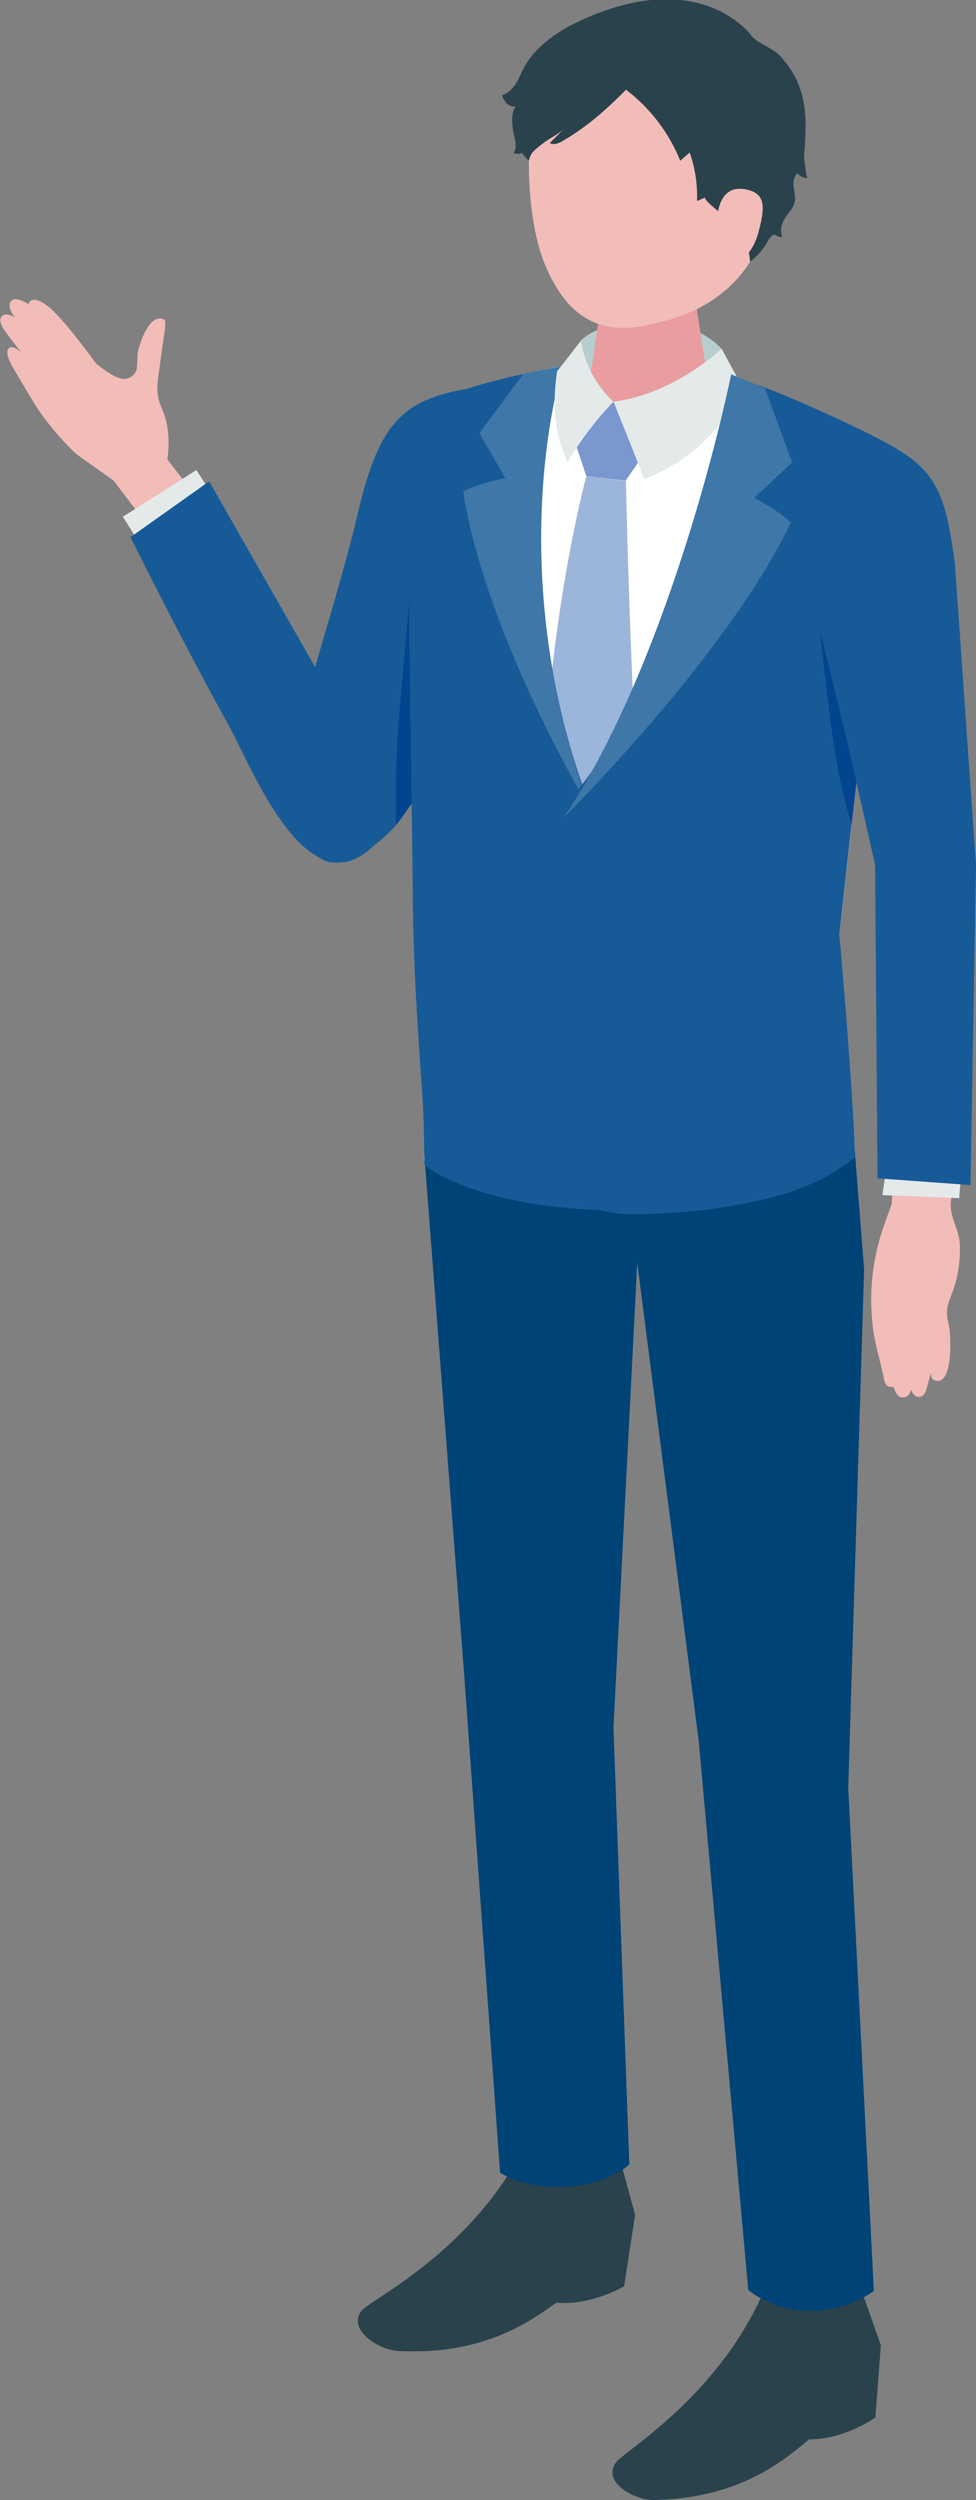 <?xml version="1.0" encoding="utf-8"?>
<!-- Generator: Adobe Illustrator 24.3.0, SVG Export Plug-In . SVG Version: 6.00 Build 0)  -->
<svg version="1.1" id="レイヤー_1" xmlns="http://www.w3.org/2000/svg" xmlns:xlink="http://www.w3.org/1999/xlink" x="0px"
	 y="0px" viewBox="0 0 32.01 81.96" style="enable-background:new 0 0 32.01 81.96;" xml:space="preserve">
<rect x="0" y="0" width="32.01" height="81.96" fill="#808080" stroke="none"/>
<style type="text/css">
	.st0{fill:#F2BCB9;}
	.st1{fill:#E4EAEA;}
	.st2{fill:#165B97;}
	.st3{fill:#00458E;}
	.st4{fill:#FFFFFF;}
	.st5{fill:#2A424B;}
	.st6{fill:#B8CDCE;}
	.st7{fill:#E99DA1;}
	.st8{fill:#7A97CE;}
	.st9{fill:#9CB5DB;}
	.st10{fill:#004376;}
	.st11{fill:#3E77A8;}
</style>
<g>
	<g>
		<path class="st0" d="M4.68,17.01l-0.96-1.26L2.52,14.9c-0.48-0.44-1.1-1.17-1.43-1.73c-0.36-0.61-0.63-1.05-0.71-1.2
			c-0.12-0.23-0.22-0.5-0.05-0.58c0.13-0.06,0.36,0.16,0.36,0.16s-0.53-0.69-0.59-0.79c-0.06-0.11-0.16-0.32-0.01-0.42
			c0.14-0.1,0.4,0.07,0.4,0.07C0.26,10.11,0.28,9.93,0.4,9.84c0.14-0.12,0.54,0.13,0.54,0.13S1,9.61,1.56,10.03
			c0.5,0.37,1.6,1.9,1.6,1.9c0.31,0.23,0.59,0.46,0.88,0.49c0.18,0.02,0.36-0.1,0.43-0.27c0.04-0.1,0.03-0.5,0.05-0.6
			c0.06-0.29,0.36-1.25,0.82-1.09c0.02,0.01,0.05,0.02,0.06,0.04c0.02,0.02,0.02,0.06,0.02,0.09c0,0.2-0.04,0.41-0.07,0.6
			c-0.06,0.41-0.11,0.83-0.17,1.24c0,0.01,0,0.02,0,0.03c-0.05,0.33,0,0.66,0.14,0.96c0.33,0.73,0.17,1.64,0.17,1.64l2.15,2.8
			l-2.12,1.2L4.68,17.01z"/>
		<polygon class="st1" points="7.51,17.07 6.44,15.41 4.03,16.94 5.12,18.68 		"/>
		<path class="st2" d="M4.28,17.61l2.58-1.83l4.2,7.36c0,0,3.45,2.21,1.28,4.5c-2.22,2.35-4.07-2.46-4.84-3.86
			C5.87,20.83,4.28,17.61,4.28,17.61z"/>
		<path class="st2" d="M10.92,28.28c-1.11-0.1-1.69-2.24-1.43-3.33c0.5-2.12,1.67-5.66,2.25-8.14c0.75-3.21,1.61-3.83,4.24-4.16
			c1.18,2.23-1.27,9.8-2.41,13.42C13.23,27.18,11.67,28.34,10.92,28.28z"/>
		<path class="st3" d="M12.99,27.04c-0.09-3.96,0.46-5.54,0.5-9.48L13.76,26L12.99,27.04z"/>
		<path class="st4" d="M28.03,37.68l-0.5-7.03l1.53-13.91c0.2-1.2-0.28-2.42-1.59-3.01c-3.01-1.36-6.53-3.05-12.21-0.82
			c-0.78,0.31-1.07,1.24-1.34,2.03c-0.32,0.94-0.48,1.96-0.44,2.97c0,0,0.06,1.72,0.06,1.72c0.03,3.29,0.06,6.57,0.08,9.86
			c0.02,2.08,0.12,4.14,0.27,6.22c0.07,0.91,0.02,2.33,0.02,2.33s1.71,1.52,6.77,1.5C26.22,39.5,28.03,37.68,28.03,37.68z"/>
		<path class="st0" d="M29.24,39.49c0,0-0.26,0.7-0.35,1c-0.1,0.33-0.18,0.66-0.23,1c-0.1,0.62-0.11,1.25-0.05,1.86
			c0,0.04,0.01,0.07,0.01,0.11c0.06,0.54,0.22,1.06,0.34,1.58c0.03,0.13,0.03,0.35,0.19,0.42c0.01,0,0.16,0.03,0.16,0.01
			c0,0.01,0.08,0.31,0.25,0.34c0.13,0.02,0.27-0.03,0.32-0.26c0,0,0.05,0.2,0.2,0.24c0.16,0.04,0.24-0.09,0.28-0.17
			c0.03-0.07,0.17-0.62,0.17-0.62s-0.01,0.21,0.11,0.25c0.64,0.24,0.54-1.49,0.49-1.75c-0.03-0.16-0.08-0.33-0.07-0.49
			c0-0.23,0.11-0.46,0.19-0.68c0.18-0.5,0.25-1.02,0.23-1.54c-0.02-0.49-0.32-0.85-0.3-1.34l0.2-1.9l-1.97-0.16L29.24,39.49z"/>
		<polygon class="st1" points="29.18,37.53 28.94,39.18 31.46,39.28 31.58,37.69 		"/>
		<path class="st5" d="M28.27,75.13l0.62,1.76l-0.18,2.36c0,0-1.01,0.73-2.17,0.72c-0.72,0.58-2.16,1.93-5.09,1.99
			c-0.63,0.01-1.72-0.58-1.25-1.23c0.29-0.4,3.35-2.14,4.87-5.66C26.71,74.91,28.27,75.13,28.27,75.13z"/>
		<path class="st5" d="M20.34,70.81l0.49,1.8l-0.36,2.34c0,0-1.07,0.64-2.22,0.54c-0.76,0.52-2.3,1.75-5.22,1.58
			c-0.63-0.04-1.67-0.72-1.16-1.33c0.32-0.37,3.49-1.87,5.27-5.25C18.8,70.46,20.34,70.81,20.34,70.81z"/>
		<path class="st6" d="M19.05,11.17c0.69-0.74,3.36-1.07,4.61,0.26c0.09,0.65,0.22,1.07,0.22,1.07l-2.31,0.83l-2.48-0.35
			C19.1,12.98,18.98,11.67,19.05,11.17z"/>
		<path class="st7" d="M21.31,8.94c0.99,0,1.52,0.56,1.52,1.04l0.5,3.24c-0.05,0.56-1,1.02-2.13,1.02c-1.13,0-2.01-0.45-1.96-1.02
			l0.49-3.39C19.77,9.34,20.32,8.94,21.31,8.94z"/>
		<path class="st0" d="M21.72,1.03c2.83,0.02,3.61,2.14,3.61,4.72c0,3.35-2.21,4.39-3.34,4.72c-1.38,0.4-3.1,0.76-4.15-1.88
			c-0.62-1.57-0.6-4.3-0.26-5.36C17.89,2.3,18.9,1.01,21.72,1.03z"/>
		<polygon class="st8" points="18.81,14.35 20.12,13.17 21.12,14.88 20.52,15.76 19.23,15.61 		"/>
		<path class="st9" d="M19.23,15.61l1.3,0.16c0,0,0.1,5.52,0.45,11.26c0.03,0.53-1.82,1.76-1.82,1.76s-1.42-1.35-1.4-1.86
			C17.92,20.4,19.23,15.61,19.23,15.61z"/>
		<path class="st5" d="M19.59,3.82c0.33-0.28,0.65-0.58,0.94-0.88c0.79,0.6,1.41,1.41,1.78,2.33c0.1-0.09,0.21-0.18,0.31-0.27
			c0.18,0.51,0.26,1.05,0.24,1.59c0.09-0.04,0.19-0.08,0.28-0.12c-0.15,0.06,0.8,0.74,0.87,0.8c0.38,0.33,0.55,0.82,0.59,1.31
			c0.17-0.13,0.32-0.29,0.45-0.46c0.11-0.14,0.15-0.32,0.31-0.42c0.01-0.01,0.03-0.01,0.04-0.01c0.02,0,0.04,0.02,0.06,0.03
			c0.06,0.04,0.13,0.06,0.2,0.04c-0.1-0.22-0.01-0.48,0.13-0.68c0.09-0.12,0.19-0.23,0.25-0.37c0.1-0.27-0.05-0.52-0.01-0.79
			c0.01-0.07,0.05-0.13,0.08-0.2c0-0.01,0.01-0.02,0.02-0.02c0.02-0.02,0.05,0.01,0.07,0.03c0.08,0.07,0.18,0.11,0.29,0.11
			c-0.08-0.1-0.06-0.32-0.09-0.45c-0.04-0.17-0.03-0.34-0.01-0.52c0.05-0.78,0.08-1.5-0.26-2.24c-0.15-0.31-0.35-0.6-0.59-0.84
			c-0.23-0.23-0.74-0.39-0.9-0.63c0,0-1.73-2.39-5.82-0.38c-0.61,0.3-1.29,0.8-1.62,1.41c-0.1,0.18-0.17,0.37-0.28,0.55
			c-0.11,0.17-0.26,0.33-0.46,0.38c0.04,0.1,0.09,0.2,0.17,0.28c0.08,0.07,0.19,0.12,0.29,0.08c-0.17,0.19-0.13,0.64-0.08,0.87
			c0.02,0.11,0.06,0.23,0.07,0.34c0.01,0.12,0,0.24-0.07,0.33c0.09,0.03,0.19,0.03,0.28,0c0.07,0.08,0.14,0.17,0.22,0.25
			c0.05-0.15,0.07-0.23,0.19-0.34c0.11-0.11,0.24-0.2,0.36-0.29c0.2-0.14,0.45-0.26,0.62-0.43c-0.16,0.16-0.32,0.32-0.48,0.48
			c0.14,0.08,0.32,0,0.46-0.09C18.87,4.38,19.24,4.11,19.59,3.82z"/>
		<path class="st0" d="M23.54,7.03c0,0,0.05-0.96,0.87-0.83c0.7,0.11,0.69,0.56,0.48,1.36c-0.2,0.8-0.69,1.18-1.18,1.15
			C23.22,8.7,23.54,7.03,23.54,7.03z"/>
		<path class="st10" d="M27.82,58.61l0.52-16.99l-0.31-3.95c0,0-1.84,1.68-7.33,1.86c-4.52,0.15-6.77-1.5-6.77-1.5l1.3,16.95
			l1.17,16.24c0,0,0.65,0.51,2,0.48c1.52-0.04,2.24-0.74,2.24-0.74l-0.52-14.32L20.9,41.4l2.02,15.71l1.62,17.96
			c0,0,0.78,0.69,2.04,0.69c1.27,0,2.08-0.66,2.08-0.66L27.82,58.61z"/>
		<path class="st1" d="M20.12,13.17c0,0,0.54,1.32,1.01,2.54c1.31-0.54,2.2-1.22,3.29-2.93c-0.31-0.5-0.75-1.35-0.75-1.35
			S22.14,12.91,20.12,13.17z"/>
		<path class="st2" d="M20.01,39.47l-0.49-12.69c0,0-2.94-6.2-1.32-14.34c0.02-0.09,0.04-0.18,0.06-0.27
			c0.01-0.04,0.01-0.09,0.01-0.13c-0.03,0.01-0.06,0.01-0.1,0.02c-0.9,0.17-2.28,0.45-3.32,0.85c-0.78,0.31-0.75,1.25-1.02,2.04
			c-0.32,0.94-0.53,1.98-0.49,2.98c0,0,0.07,1.74,0.07,1.74c0.03,3.29,0.1,6.6,0.13,9.88c0.02,2.08,0.15,4.1,0.3,6.18
			c0.07,0.91,0.08,2.46,0.08,2.46s1.55,1.38,6.06,1.49L20.01,39.47z"/>
		<path class="st11" d="M19.4,26.62c0,0-3.46-5.71-4.21-10.51c0.53-0.27,1.38-0.44,1.38-0.44l-0.85-1.47l1.45-1.95L18.46,12
			C18.46,12,16.35,18.58,19.4,26.62z"/>
		<path class="st2" d="M27.58,13.78c2.89,1.37,3.35,1.66,3.74,4.73l0.69,9.84l-0.18,10.5l-3.05-0.22l-0.08-10.28l-1.46-6.45
			C25.25,15.68,27.58,13.78,27.58,13.78z"/>
		<path class="st2" d="M27.48,13.73c-1-0.45-2.05-0.94-3.22-1.31l-0.01-0.03l-0.01,0.02c0,0-1.92,9.35-5.35,13.57
			c0.06,3.98,0.66,13.68,0.66,13.68c0.31,0.06,0.77,0.15,1.15,0.15c0.98-0.01,1.84-0.07,2.6-0.17c1.55-0.23,3.27-0.52,4.73-1.69
			c0-0.07,0-0.17,0-0.29c0,0,0,0,0,0c0,0,0,0,0,0c-0.03-1.37-0.38-5.72-0.49-6.9l-0.01-0.13l0.11-1l0.53-4.83l0.89-8.08
			C29.27,15.54,28.79,14.32,27.48,13.73z"/>
		<path class="st3" d="M28.09,25.63c0,0-0.45-1.98-1.19-4.93c0.45,4.24,0.62,4.9,1.03,6.33L28.09,25.63z"/>
		<path class="st11" d="M18.49,26.8c0,0,5.35-5.28,7.45-9.67c-0.43-0.41-1.2-0.81-1.2-0.81l1.24-1.16l-0.89-2.43l-1.11-0.46
			C23.99,12.26,22.14,21.36,18.49,26.8z"/>
		<path class="st1" d="M20.12,13.17c0,0-0.87-0.73-1.07-2c0,0-0.5,0.66-0.78,1c-0.21,1.47,0.02,2.2,0.34,2.99
			C19.3,13.98,20.12,13.17,20.12,13.17"/>
	</g>
</g>
</svg>
